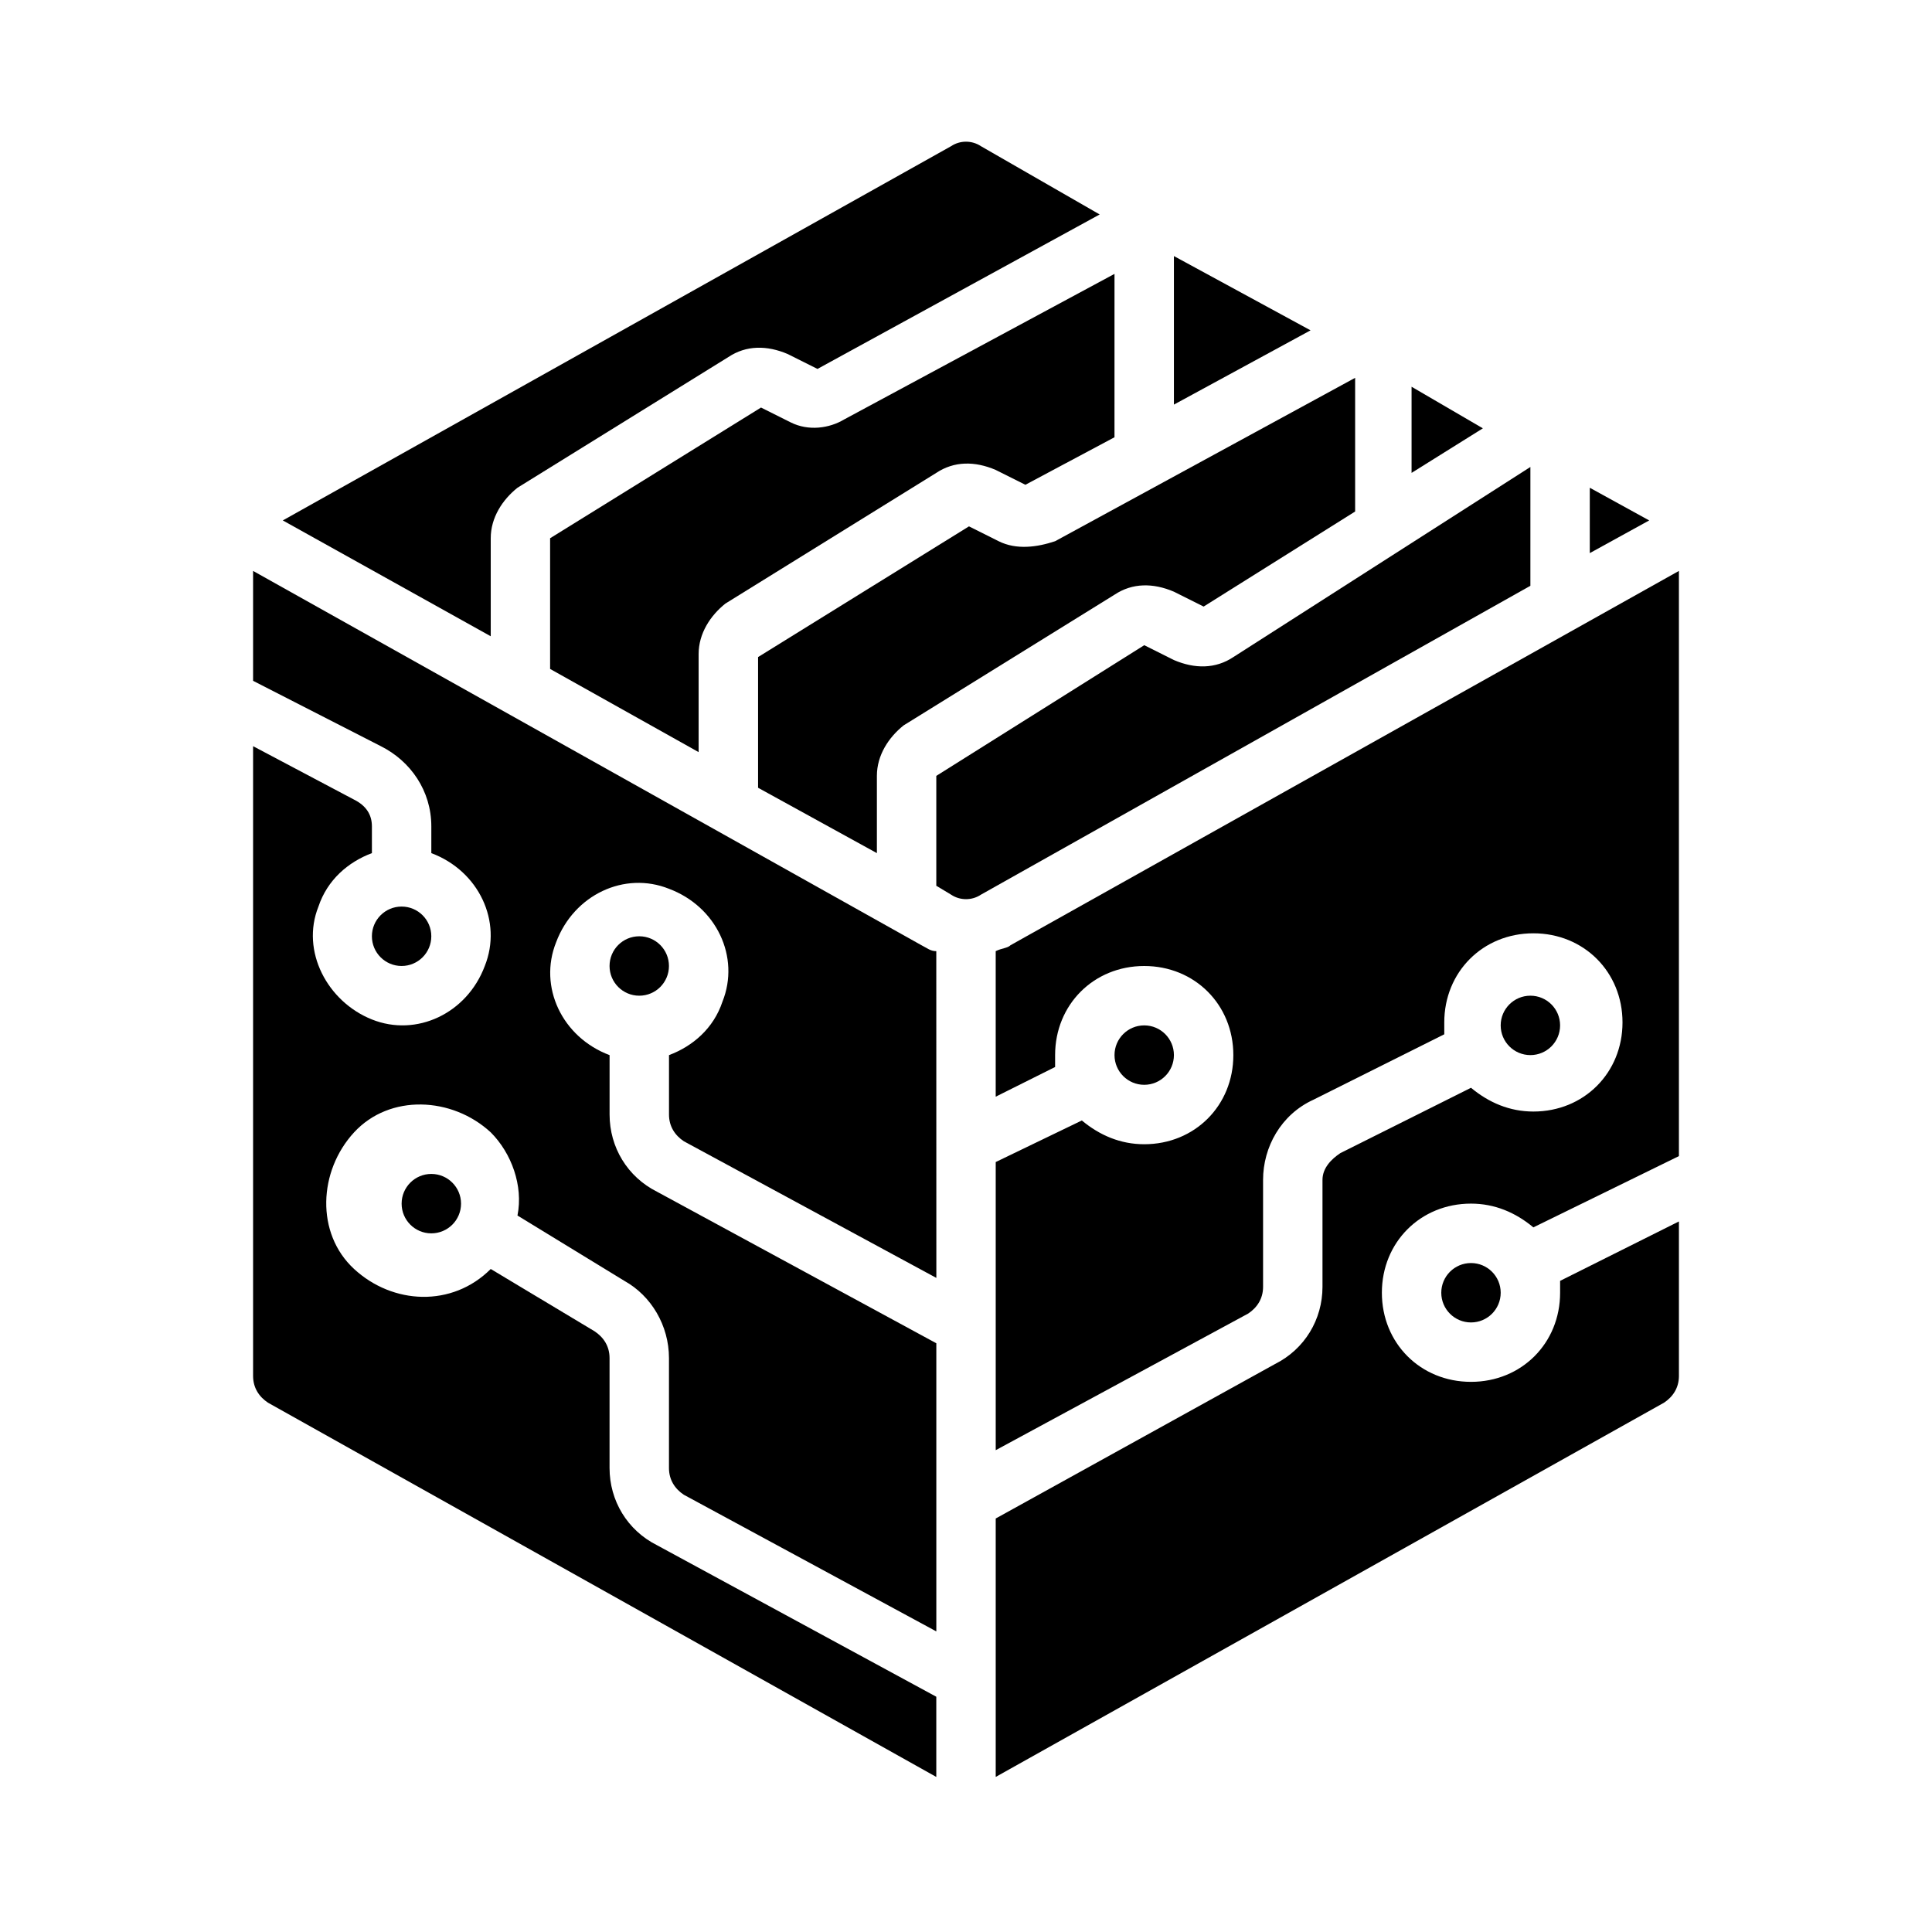 <?xml version="1.0" encoding="UTF-8"?>
<!-- Uploaded to: ICON Repo, www.iconrepo.com, Generator: ICON Repo Mixer Tools -->
<svg fill="#000000" width="800px" height="800px" version="1.1" viewBox="144 144 512 512" xmlns="http://www.w3.org/2000/svg">
 <g>
  <path d="m408.66 287.43-7.871-3.938-55.891 34.637v34.637l31.488 17.32v-20.469c0-5.512 3.148-10.234 7.086-13.383l55.891-34.637c4.723-3.148 10.234-3.148 15.742-0.789l7.871 3.938 40.148-25.191v-35.426l-79.508 43.297c-4.723 1.578-10.23 2.363-14.957 0.004z"/>
  <path d="m353.55 255.94-7.871-3.938-55.895 34.637v34.637l39.359 22.043v-25.977c0-5.512 3.148-10.234 7.086-13.383l55.891-34.637c4.723-3.148 10.234-3.148 15.742-0.789l7.871 3.938 23.617-12.594 0.004-43.297-71.637 38.574c-3.934 2.359-9.445 3.144-14.168 0.785z"/>
  <path d="m274.05 286.64c0-5.512 3.148-10.234 7.086-13.383l55.891-34.637c4.723-3.148 10.234-3.148 15.742-0.789l7.871 3.938 74.785-40.934-31.488-18.105c-2.363-1.574-5.512-1.574-7.871 0l-177.12 99.188 55.105 30.699z"/>
  <path d="m455.1 211.86v39.363l36.211-19.68z"/>
  <path d="m211.07 295.3v29.125l33.852 17.32c7.871 3.938 13.383 11.809 13.383 21.254v7.086c12.594 4.723 18.895 18.105 14.168 29.914-4.723 12.594-18.105 18.895-29.914 14.168-11.809-4.723-18.895-18.105-14.168-29.914 2.363-7.086 7.871-11.809 14.168-14.168v-7.086c0-3.148-1.574-5.512-4.723-7.086l-26.766-14.168v166.89c0 3.148 1.574 5.512 3.938 7.086l177.12 99.188v-21.254l-73.996-40.148c-7.871-3.938-12.594-11.809-12.594-20.469v-29.125c0-3.148-1.574-5.512-3.938-7.086l-27.551-16.531c-10.234 10.234-25.977 9.445-36.211 0-10.234-9.445-9.445-25.977 0-36.211 9.445-10.234 25.977-9.445 36.211 0 5.512 5.512 8.66 14.168 7.086 22.043l28.34 17.32c7.086 3.938 11.809 11.809 11.809 20.469v29.125c0 3.148 1.574 5.512 3.938 7.086l66.914 36.211v-76.359l-73.996-40.148c-7.871-3.938-12.594-11.809-12.594-20.469v-15.742c-12.594-4.723-18.895-18.105-14.168-29.914 4.723-12.594 18.105-18.895 29.914-14.168 12.594 4.723 18.895 18.105 14.168 29.914-2.363 7.086-7.871 11.809-14.168 14.168v15.742c0 3.148 1.574 5.512 3.938 7.086l66.914 36.211-0.016-86.594c-1.574 0-2.363-0.789-3.938-1.574z"/>
  <path d="m518.08 246.49v22.832l18.895-11.809z"/>
  <path d="m565.31 273.26v17.32l15.742-8.66z"/>
  <path d="m455.1 423.61c0 4.348-3.523 7.875-7.871 7.875-4.348 0-7.871-3.527-7.871-7.875 0-4.348 3.523-7.871 7.871-7.871 4.348 0 7.871 3.523 7.871 7.871"/>
  <path d="m588.93 450.38v-155.08l-177.12 99.188c-0.789 0.789-2.363 0.789-3.938 1.574v38.574l15.742-7.871v-3.148c0-13.383 10.234-23.617 23.617-23.617 13.383 0 23.617 10.234 23.617 23.617 0 13.383-10.234 23.617-23.617 23.617-6.297 0-11.809-2.363-16.531-6.297l-22.824 11.016v76.359l66.914-36.211c2.363-1.574 3.938-3.938 3.938-7.086v-28.34c0-8.66 4.723-17.32 13.383-21.254l34.637-17.32v-3.148c0-13.383 10.234-23.617 23.617-23.617s23.617 10.234 23.617 23.617-10.234 23.617-23.617 23.617c-6.297 0-11.809-2.363-16.531-6.297l-34.637 17.32c-2.363 1.574-4.723 3.938-4.723 7.086v28.34c0 8.66-4.723 16.531-12.594 20.469l-74.004 40.93v68.488l177.12-99.188c2.363-1.574 3.938-3.938 3.938-7.086v-40.934l-31.488 15.742v3.148c0 13.383-10.234 23.617-23.617 23.617-13.383 0-23.617-10.234-23.617-23.617 0-13.383 10.234-23.617 23.617-23.617 6.297 0 11.809 2.363 16.531 6.297z"/>
  <path d="m321.28 400c0 4.348-3.523 7.871-7.871 7.871s-7.871-3.523-7.871-7.871 3.523-7.875 7.871-7.875 7.871 3.527 7.871 7.875"/>
  <path d="m557.44 415.74c0 4.348-3.523 7.871-7.871 7.871s-7.871-3.523-7.871-7.871c0-4.348 3.523-7.871 7.871-7.871s7.871 3.523 7.871 7.871"/>
  <path d="m541.7 486.59c0 4.348-3.523 7.871-7.871 7.871-4.348 0-7.875-3.523-7.875-7.871s3.527-7.871 7.875-7.871c4.348 0 7.871 3.523 7.871 7.871"/>
  <path d="m266.18 462.98c0 4.348-3.527 7.871-7.875 7.871-4.348 0-7.871-3.523-7.871-7.871 0-4.348 3.523-7.875 7.871-7.875 4.348 0 7.875 3.527 7.875 7.875"/>
  <path d="m258.3 392.12c0 4.348-3.523 7.875-7.871 7.875-4.348 0-7.871-3.527-7.871-7.875s3.523-7.871 7.871-7.871c4.348 0 7.871 3.523 7.871 7.871"/>
  <path d="m549.57 267.75-78.719 50.383c-4.723 3.148-10.234 3.148-15.742 0.789l-7.871-3.938-55.109 34.633v29.125l3.938 2.363c2.363 1.574 5.512 1.574 7.871 0l145.63-81.867z"/>
 </g>
</svg>